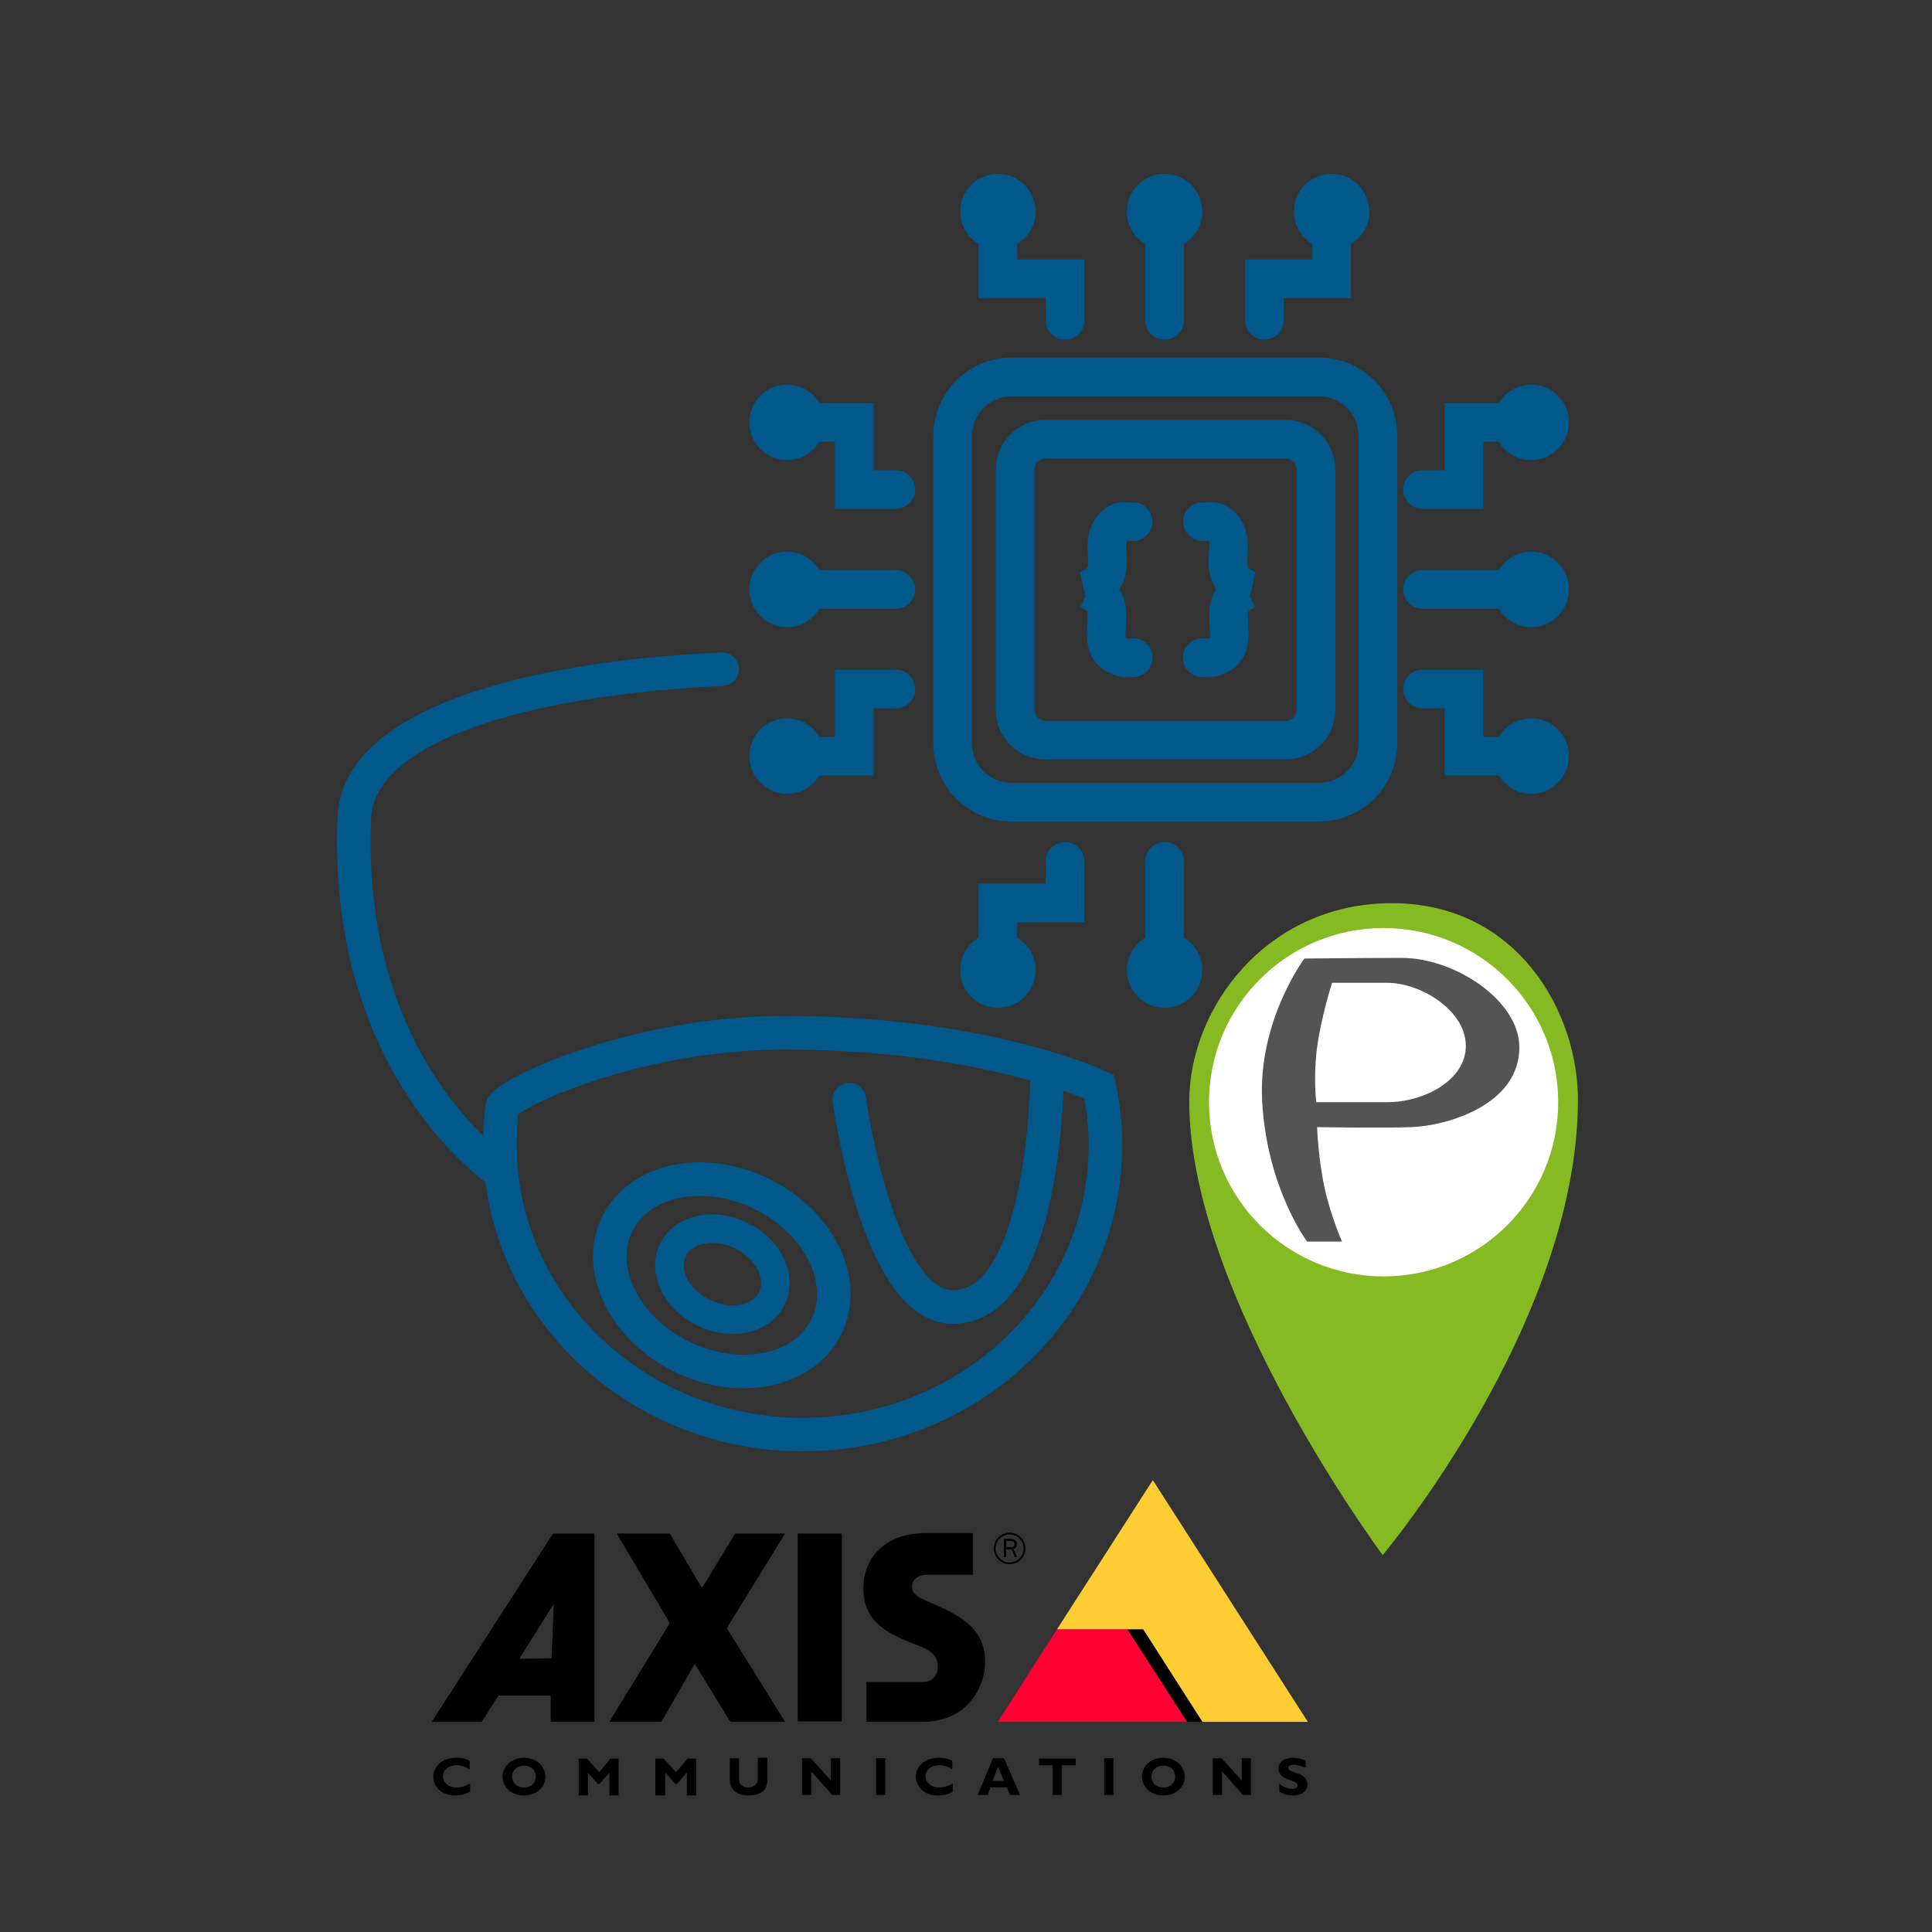 <svg width="150.0" height="150.0" preserveAspectRatio="xMinYMin meet" viewBox="0 0 150 150" xmlns="http://www.w3.org/2000/svg" version="1.0" fill-rule="evenodd" xmlns:xlink="http://www.w3.org/1999/xlink"><rect x="0" y="0" width="150" height="150" fill="#333333" stroke="none"/><title>...</title><desc>...</desc><g id="group" transform="scale(1,-1) translate(0,-150)" clip="0 0 150 150"><g transform=""><g transform=" matrix(1,0,0,-1,0,150)"><g transform=""><g transform=" matrix(0.34,0,0,0.34,33.541,114.916)"><g transform=""><path d="M 83.6 12.2 L 93.5 12.2 C 93.6 12.2 93.6 12.3 93.6 12.3 L 93.6 55 C 93.6 55.1 93.5 55.1 93.5 55.1 L 83.6 55.1 C 83.5 55.1 83.5 55 83.5 55 L 83.5 12.4 C 83.5 12.3 83.6 12.2 83.6 12.2 Z " style="stroke: none; stroke-linecap: round; stroke-width: 1; fill: rgb(0%,0%,0%); fill-rule: evenodd;"/></g><g transform=""><path d="M 80.4 12.2 C 80.5 12.2 80.5 12.3 80.5 12.4 L 67.5 33.5 C 67.4 33.7 67.4 33.9 67.5 34.1 L 80.5 55 C 80.6 55.1 80.5 55.2 80.5 55.2 L 68.3 55.2 C 68.2 55.2 68.1 55.1 68 55 L 60.1 42.1 C 60 42 59.9 42 59.9 42.1 L 52.5 55 C 52.4 55.1 52.3 55.2 52.2 55.2 L 40.7 55.2 C 40.6 55.2 40.5 55.2 40.6 55 L 54.1 33 C 54.2 32.8 54.2 32.5 54.1 32.3 L 42.3 12.4 C 42.3 12.3 42.3 12.2 42.4 12.2 L 54.2 12.2 C 54.3 12.2 54.4 12.3 54.4 12.4 L 61.5 24.4 C 61.6 24.5 61.7 24.5 61.8 24.4 L 69.1 12.4 C 69.2 12.3 69.2 12.2 69.4 12.2 L 80.4 12.2 Z " style="stroke: none; stroke-linecap: round; stroke-width: 1; fill: rgb(0%,0%,0%); fill-rule: evenodd;"/></g><g transform=""><path d="M 142.7 34.1 L 164.6 0 L 200 55.2 L 175.9 55.2 L 162.4 34.1 L 142.7 34.1 Z " style="stroke: none; stroke-linecap: round; stroke-width: 1; fill: rgb(100%,80%,20%); fill-rule: evenodd;"/></g><g transform=""><path d="M 37 12.2 L 27.8 12.2 C 27.7 12.2 27.6 12.3 27.5 12.4 L 0 55.1 L 0 55.2 L 11.2 55.2 C 11.3 55.2 11.4 55.2 11.4 55.1 L 15.1 49.3 C 15.2 49.2 15.2 49.2 15.3 49.2 L 27 49.2 C 27.1 49.2 27.1 49.3 27.1 49.3 L 27.1 55 C 27.1 55.1 27.1 55.2 27.2 55.2 L 37 55.2 C 37.1 55.2 37.1 55.1 37.1 55 L 37.1 12.4 C 37.1 12.3 37.1 12.2 37 12.2 Z M 27.3 40.7 L 20 40.8 C 20 40.8 19.9 40.8 20 40.7 L 27.7 28.4 C 27.7 28.3 27.8 28.4 27.8 28.4 L 27.3 40.7 Z " style="stroke: none; stroke-linecap: round; stroke-width: 1; fill: rgb(0%,0%,0%); fill-rule: evenodd;"/></g><g transform=""><path d="M 99.2 55.2 L 112.3 55.2 C 113.9 55.2 115.6 54.9 117.2 54.4 C 123.2 52.5 126.3 46.6 126.3 41.5 C 126.3 33.4 120 30.6 112.5 27.4 C 111.2 26.8 109.6 26.1 109.6 24.3 C 109.6 22.5 111.3 21.6 113.2 21.6 L 123.4 21.6 C 123.5 21.6 123.5 21.5 123.5 21.5 L 123.5 12.2 C 123.5 12.1 123.4 12.1 123.4 12.1 L 112.7 12.1 C 103.8 12.1 98.5 17.4 98.5 24.8 C 98.5 31.3 102.6 34.4 108.6 36.8 C 112.8 38.5 115.5 39.2 115.5 42.6 C 115.5 44.4 114.4 46.1 112.2 46.1 L 99.3 46.1 C 99.2 46.1 99.2 46.2 99.2 46.2 L 99.2 55.2 Z " style="stroke: none; stroke-linecap: round; stroke-width: 1; fill: rgb(0%,0%,0%); fill-rule: evenodd;"/></g><g transform=""><path d="M 131.9 12 C 129.9 12 128.3 13.6 128.3 15.6 C 128.3 17.6 129.9 19.2 131.9 19.2 C 133.9 19.2 135.5 17.6 135.5 15.6 C 135.5 13.6 133.9 12 131.9 12 Z M 131.9 18.8 C 130.1 18.8 128.7 17.3 128.7 15.6 C 128.7 13.8 130.2 12.4 131.9 12.4 C 133.7 12.4 135.1 13.9 135.1 15.6 C 135.1 17.3 133.7 18.8 131.9 18.8 Z " style="stroke: none; stroke-linecap: round; stroke-width: 1; fill: rgb(0%,0%,0%); fill-rule: evenodd;"/></g><g transform=""><path d="M 133.6 17.6 L 132.8 15.7 C 133.3 15.6 133.6 15.1 133.6 14.6 C 133.6 14.2 133.4 13.9 133.2 13.7 C 132.9 13.5 132.6 13.4 132.2 13.4 L 130.6 13.4 L 130.6 17.6 L 131.1 17.6 L 131.1 15.8 L 132.3 15.8 L 133.1 17.6 L 133.6 17.6 Z M 131.1 15.4 L 131.1 13.9 L 132.1 13.9 C 132.3 13.9 132.5 13.9 132.7 14 C 132.9 14.1 133 14.3 133 14.6 C 133 14.8 132.9 15 132.8 15.1 C 132.6 15.3 132.4 15.3 132.1 15.3 L 131.1 15.3 L 131.1 15.4 Z " style="stroke: none; stroke-linecap: round; stroke-width: 1; fill: rgb(0%,0%,0%); fill-rule: evenodd;"/></g><g transform=""><path d="M 8.6 71.2 C 7.4 71.8 6.5 72 5.3 72 C 2 72 0.3 69.9 0.3 67.7 C 0.3 65.5 2.2 63.4 5.5 63.4 C 6.7 63.4 7.8 63.6 8.6 64.1 L 8.6 66 C 7.7 65.5 6.7 65.1 5.6 65.1 C 3.8 65.1 2.5 66.2 2.5 67.6 C 2.5 69.1 3.8 70.2 5.6 70.2 C 6.7 70.2 7.5 69.9 8.7 69.3 L 8.7 71.2 L 8.6 71.2 Z " style="stroke: none; stroke-linecap: round; stroke-width: 1; fill: rgb(0%,0%,0%); fill-rule: evenodd;"/></g><g transform=""><path d="M 21 72 C 17.8 72 16.1 69.8 16.1 67.7 C 16.1 65.7 17.8 63.4 21 63.4 C 24.2 63.4 25.9 65.7 25.9 67.7 C 25.9 69.9 24.1 72 21 72 Z M 21 65.2 C 19.4 65.2 18.3 66.2 18.3 67.7 C 18.3 69.2 19.4 70.2 21 70.2 C 22.6 70.2 23.7 69.2 23.7 67.7 C 23.7 66.2 22.6 65.2 21 65.2 Z " style="stroke: none; stroke-linecap: round; stroke-width: 1; fill: rgb(0%,0%,0%); fill-rule: evenodd;"/></g><g transform=""><path d="M 40.7 63.6 L 42.6 63.6 L 42.6 72 L 40.5 72 L 40.5 66.8 L 38.2 69.4 L 37.9 69.4 L 35.6 66.8 L 35.6 72 L 33.5 72 L 33.5 63.6 L 35.4 63.6 L 38.2 66.7 L 40.7 63.6 Z " style="stroke: none; stroke-linecap: round; stroke-width: 1; fill: rgb(0%,0%,0%); fill-rule: evenodd;"/></g><g transform=""><path d="M 58.4 63.6 L 60.3 63.6 L 60.3 72 L 58.2 72 L 58.2 66.8 L 55.9 69.4 L 55.6 69.4 L 53.3 66.8 L 53.3 72 L 51 72 L 51 63.6 L 52.9 63.6 L 55.7 66.7 L 58.4 63.6 Z " style="stroke: none; stroke-linecap: round; stroke-width: 1; fill: rgb(0%,0%,0%); fill-rule: evenodd;"/></g><g transform=""><path d="M 76.6 63.4 L 76.6 68.3 C 76.6 71.1 74.7 72 72.3 72 C 69.8 72 68 70.9 68 68.3 L 68 63.5 L 70.1 63.5 L 70.1 68.3 C 70.1 69.5 71 70.2 72.2 70.2 C 73.3 70.2 74.4 69.6 74.4 68.1 L 74.4 63.4 L 76.6 63.4 Z " style="stroke: none; stroke-linecap: round; stroke-width: 1; fill: rgb(0%,0%,0%); fill-rule: evenodd;"/></g><g transform=""><path d="M 93.2 71.9 L 91.4 71.9 L 86.6 66.5 L 86.6 71.9 L 84.5 71.9 L 84.5 63.5 L 86.5 63.5 L 91.1 68.6 L 91.1 63.5 L 93.2 63.5 L 93.2 71.9 Z " style="stroke: none; stroke-linecap: round; stroke-width: 1; fill: rgb(0%,0%,0%); fill-rule: evenodd;"/></g><rect x="101.4" y="63.5" width="2.1" height="8.4" style="stroke: none; stroke-linecap: round; stroke-width: 1; fill: rgb(0%,0%,0%); fill-rule: evenodd;"/><g transform=""><path d="M 118.9 71.2 C 117.7 71.8 116.8 72 115.5 72 C 112.2 72 110.5 69.9 110.5 67.7 C 110.5 65.5 112.4 63.4 115.7 63.4 C 116.9 63.4 118 63.6 118.8 64.1 L 118.8 66 C 117.9 65.5 116.9 65.1 115.8 65.1 C 114 65.1 112.7 66.2 112.7 67.6 C 112.7 69.1 114 70.2 115.8 70.2 C 116.9 70.2 117.7 69.9 118.9 69.3 L 118.9 71.2 Z " style="stroke: none; stroke-linecap: round; stroke-width: 1; fill: rgb(0%,0%,0%); fill-rule: evenodd;"/></g><g transform=""><path d="M 134.3 71.9 L 132 71.9 L 131.3 70.2 L 127.5 70.2 L 126.9 71.9 L 124.6 71.9 L 128.1 63.5 L 130.6 63.5 L 134.3 71.9 Z M 129.3 65.5 L 128 68.7 L 130.6 68.7 L 129.3 65.5 Z " style="stroke: none; stroke-linecap: round; stroke-width: 1; fill: rgb(0%,0%,0%); fill-rule: evenodd;"/></g><g transform=""><path d="M 147 65.1 L 143.8 65.1 L 143.8 71.9 L 141.7 71.9 L 141.7 65.1 L 138.6 65.1 L 138.6 63.6 L 147 63.6 L 147 65.1 Z " style="stroke: none; stroke-linecap: round; stroke-width: 1; fill: rgb(0%,0%,0%); fill-rule: evenodd;"/></g><rect x="153.5" y="63.5" width="2.1" height="8.4" style="stroke: none; stroke-linecap: round; stroke-width: 1; fill: rgb(0%,0%,0%); fill-rule: evenodd;"/><g transform=""><path d="M 167 72 C 163.8 72 162.1 69.8 162.1 67.7 C 162.1 65.7 163.8 63.4 167 63.4 C 170.2 63.4 171.9 65.7 171.9 67.7 C 171.9 69.9 170.1 72 167 72 Z M 167 65.2 C 165.4 65.2 164.3 66.2 164.3 67.7 C 164.3 69.2 165.4 70.2 167 70.2 C 168.6 70.2 169.7 69.2 169.7 67.7 C 169.7 66.2 168.6 65.2 167 65.2 Z " style="stroke: none; stroke-linecap: round; stroke-width: 1; fill: rgb(0%,0%,0%); fill-rule: evenodd;"/></g><g transform=""><path d="M 187 71.9 L 185.2 71.9 L 180.4 66.5 L 180.4 71.9 L 178.3 71.9 L 178.3 63.5 L 180.3 63.5 L 184.9 68.6 L 184.9 63.5 L 187 63.5 L 187 71.9 Z " style="stroke: none; stroke-linecap: round; stroke-width: 1; fill: rgb(0%,0%,0%); fill-rule: evenodd;"/></g><g transform=""><path d="M 199.5 65.7 C 198.3 65.2 197.5 65 196.8 65 C 196 65 195.5 65.3 195.5 65.7 C 195.5 67 199.9 66.6 199.9 69.5 C 199.9 71.1 198.5 72 196.6 72 C 195.1 72 194.4 71.6 193.5 71.2 L 193.5 69.4 C 194.7 70.2 195.5 70.5 196.4 70.5 C 197.2 70.5 197.7 70.2 197.7 69.7 C 197.7 68.3 193.3 68.8 193.3 65.8 C 193.3 64.4 194.6 63.4 196.6 63.4 C 197.6 63.4 198.4 63.6 199.5 64 L 199.5 65.7 Z " style="stroke: none; stroke-linecap: round; stroke-width: 1; fill: rgb(0%,0%,0%); fill-rule: evenodd;"/></g><g transform=""><path d="M 162.4 34.1 L 158.8 34.1 L 172.4 55.2 L 175.9 55.2 L 162.4 34.1 Z " style="stroke: none; stroke-linecap: round; stroke-width: 1; fill: rgb(0%,0%,0%); fill-rule: evenodd;"/></g><g transform=""><path d="M 158.8 34.1 L 172.4 55.2 L 129.2 55.2 L 142.7 34.1 L 158.8 34.1 Z " style="stroke: none; stroke-linecap: round; stroke-width: 1; fill: rgb(100%,0%,20%); fill-rule: evenodd;"/></g></g><g transform=" matrix(0.907,0,0,0.907,11.659,-4.683)"><g transform=" matrix(0.427,0,0,0.426,73.841,78.214)"><g transform=""><path d="M 74.154 141 C 74.154 141 35.378 88.725 35.373 49.892 C 35.371 30.913 51.012 10 76 10 C 100.988 10 113.423 31.688 113.3 49.892 C 112.996 94.725 74.154 141 74.154 141 Z " style="stroke: none; stroke-linecap: round; stroke-width: 1; fill: rgb(52%,73%,14%); fill-rule: evenodd;"/></g></g><g transform=" matrix(0.427,0,0,0.426,73.841,78.214)"><circle cx="74.337" cy="50.0" r="35.0" style="stroke: none; stroke-linecap: round; stroke-width: 1; fill: rgb(100%,100%,100%); fill-rule: evenodd;"/></g><g transform=" matrix(0.427,0,0,0.426,73.841,78.214)"><g transform=""><path d="M 59 78 L 66 78 C 66 78 63.763 73.001 62.495 67.168 C 61.227 61.334 61 55 61 55 C 61 55 74.421 55.232 80 55 C 87.174 54.702 101.534 50.505 101.552 39 C 101.567 29.5 88.528 21 77.977 21 C 70.425 21 58.464 21.126 58.464 21.126 C 58.464 21.126 49.059 33.682 50 50 C 51 67.333 59 78 59 78 Z M 64 26 C 64 26 61.79 33 61 39 C 60.21 45 60.838 50 60.838 50 L 75 50 C 82.385 50 90.851 45.629 90.821 38.629 C 90.791 31.629 81.924 26 75 26 L 64 26 Z " style="stroke: none; stroke-linecap: round; stroke-width: 1; fill: rgb(33%,33%,33%); fill-rule: evenodd;"/></g></g></g><g transform=" matrix(0.907,0,0,0.907,7.167,-1.989)"><g transform=" matrix(0.807,0,0,0.807,0.374,31.631)"><g transform=""><path d="M 106.34 78.79 C 106.78 80.831 107.002 82.912 107 85 C 107 102 92.62 115.69 74.89 115.69 C 57.16 115.69 42.78 101.92 42.78 85 C 42.766 83.663 42.839 82.327 43 81 C 43.161 79.673 56.86 73.07 73 73.07 C 94.32 73.07 106.34 78.79 106.34 78.79 Z " style="stroke: rgb(0%,35%,54%); stroke-linecap: round; stroke-width: 3.56; fill: none; fill-rule: evenodd;"/></g></g><g transform=" matrix(0.807,0,0,0.807,0.374,31.631)"><g transform=""><path d="M 79.83 80.16 C 79.83 80.16 82.83 102.16 90.83 102.16 C 100.83 102.16 100.83 77.16 100.83 77.16 " style="stroke: rgb(0%,35%,54%); stroke-linecap: round; stroke-width: 3.56; fill: none; fill-rule: evenodd;"/></g></g><g transform=" matrix(0.354,-0.725,0.725,0.354,-41.177,124.507)"><ellipse cx="66.34" cy="98.73" rx="9.62" ry="12.36" style="stroke: rgb(0%,35%,54%); stroke-linecap: round; stroke-width: 3.56; fill: none; fill-rule: evenodd;"/></g><g transform=" matrix(0.3,-0.616,0.616,0.3,-26.782,122.51)"><ellipse cx="66.34" cy="98.73" rx="5.36" ry="6.89" style="stroke: rgb(0%,35%,54%); stroke-linecap: round; stroke-width: 3.56; fill: none; fill-rule: evenodd;"/></g><g transform=" matrix(0.807,0,0,0.807,0.374,31.631)"><g transform=""><path d="M 42.78 87.83 C 42.78 87.83 26.18 76.91 27.33 50.22 C 27.757 40.327 45.97 35.435 66.339 34.507 " style="stroke: rgb(0%,35%,54%); stroke-linecap: round; stroke-width: 3.56; fill: none; fill-rule: evenodd;"/></g></g><g transform=" matrix(0.91,0,0,0.91,7.219,2.611)"><g transform=""><path d="M 113 40.533 C 113 39.065 112.417 37.658 111.379 36.621 C 110.342 35.583 108.935 35 107.467 35 L 78.533 35 C 77.065 35 75.658 35.583 74.621 36.621 C 73.583 37.658 73 39.065 73 40.533 L 73 69.467 C 73 70.935 73.583 72.342 74.621 73.379 C 75.658 74.417 77.065 75 78.533 75 L 107.467 75 C 108.935 75 110.342 74.417 111.379 73.379 C 112.417 72.342 113 70.935 113 69.467 L 113 40.533 Z " style="stroke: rgb(0%,35%,54%); stroke-linecap: round; stroke-width: 3.64; fill: none; fill-rule: evenodd;"/></g></g><g transform=" matrix(0.644,0,0,0.644,31.973,17.25)"><g transform=""><path d="M 113 39.047 C 113 36.812 111.188 35 108.953 35 L 77.047 35 C 74.812 35 73 36.812 73 39.047 L 73 70.953 C 73 73.188 74.812 75 77.047 75 L 108.953 75 C 111.188 75 113 73.188 113 70.953 L 113 39.047 Z " style="stroke: rgb(0%,35%,54%); stroke-linecap: round; stroke-width: 5.14; fill: none; fill-rule: evenodd;"/></g></g><g transform=" matrix(0.958,0,0,-0.958,5.366,101.421)"><g transform=" matrix(1.151,0,0,-1.151,-13.856,103.62)"><circle cx="118.873" cy="58.735" r="2.929" style="stroke: none; stroke-linecap: round; stroke-width: 1; fill: rgb(0%,35%,54%); fill-rule: evenodd;"/><g transform=""><path d="M 110.434 53.524 L 113.661 53.524 L 113.661 58.735 L 118.873 58.735 " style="stroke: rgb(0%,35%,54%); stroke-linecap: round; stroke-width: 3.0; fill: none; fill-rule: evenodd;"/></g></g></g><g transform=" matrix(-0.958,0,0,-0.958,177.325,101.421)"><g transform=" matrix(-1.151,-0,-0,-1.151,193.425,103.62)"><g transform=""><path d="M 61.171 61.664 C 59.555 61.664 58.242 60.352 58.242 58.735 C 58.242 57.119 59.555 55.806 61.171 55.806 C 62.788 55.806 64.1 57.119 64.1 58.735 C 64.1 60.352 62.788 61.664 61.171 61.664 Z " style="stroke: none; stroke-linecap: round; stroke-width: 1; fill: rgb(0%,35%,54%); fill-rule: evenodd;"/></g><g transform=""><path d="M 69.61 53.524 L 66.383 53.524 L 66.383 58.735 L 61.171 58.735 " style="stroke: rgb(0%,35%,54%); stroke-linecap: round; stroke-width: 3.0; fill: none; fill-rule: evenodd;"/></g></g></g><g transform=" matrix(-0,-0.958,0.958,-0,43.05,138.147)"><g transform=" matrix(-0,1.151,-1.151,-0,141.972,-53.207)"><g transform=""><path d="M 74.556 16.479 C 74.556 14.862 75.869 13.55 77.485 13.55 C 79.102 13.55 80.414 14.862 80.414 16.479 C 80.414 18.096 79.102 19.408 77.485 19.408 C 75.869 19.408 74.556 18.096 74.556 16.479 Z " style="stroke: none; stroke-linecap: round; stroke-width: 1; fill: rgb(0%,35%,54%); fill-rule: evenodd;"/></g><g transform=""><path d="M 82.697 24.918 L 82.697 21.691 L 77.485 21.691 L 77.485 16.479 " style="stroke: rgb(0%,35%,54%); stroke-linecap: round; stroke-width: 3.0; fill: none; fill-rule: evenodd;"/></g></g></g><g transform=" matrix(-0,0.958,0.958,0,43.05,-32.581)"><g transform=" matrix(-0,1.151,1.151,0,36.313,-53.207)"><g transform=""><path d="M 80.414 75.297 C 80.414 76.913 79.102 78.226 77.485 78.226 C 75.869 78.226 74.556 76.913 74.556 75.297 C 74.556 73.68 75.869 72.367 77.485 72.367 C 79.102 72.367 80.414 73.68 80.414 75.297 Z " style="stroke: none; stroke-linecap: round; stroke-width: 1; fill: rgb(0%,35%,54%); fill-rule: evenodd;"/></g><g transform=""><path d="M 82.697 66.858 L 82.697 70.085 L 77.485 70.085 L 77.485 75.297 " style="stroke: rgb(0%,35%,54%); stroke-linecap: round; stroke-width: 3.0; fill: none; fill-rule: evenodd;"/></g></g></g><g transform=" matrix(0.958,0,0,0.958,5.366,3.872)"><g transform=" matrix(1.151,0,0,1.151,-13.856,-1.754)"><circle cx="118.873" cy="32.793" r="2.929" style="stroke: none; stroke-linecap: round; stroke-width: 1; fill: rgb(0%,35%,54%); fill-rule: evenodd;"/><g transform=""><path d="M 110.434 38.005 L 113.661 38.005 L 113.661 32.793 L 118.873 32.793 " style="stroke: rgb(0%,35%,54%); stroke-linecap: round; stroke-width: 3.0; fill: none; fill-rule: evenodd;"/></g></g></g><g transform=" matrix(-0.958,0,0,0.958,177.325,3.872)"><g transform=" matrix(-1.151,0,0,1.151,193.425,-1.754)"><g transform=""><path d="M 61.171 35.722 C 59.555 35.722 58.242 34.41 58.242 32.793 C 58.242 31.176 59.555 29.864 61.171 29.864 C 62.788 29.864 64.1 31.176 64.1 32.793 C 64.1 34.41 62.788 35.722 61.171 35.722 Z " style="stroke: none; stroke-linecap: round; stroke-width: 1; fill: rgb(0%,35%,54%); fill-rule: evenodd;"/></g><g transform=""><path d="M 69.61 38.005 L 66.383 38.005 L 66.383 32.793 L 61.171 32.793 " style="stroke: rgb(0%,35%,54%); stroke-linecap: round; stroke-width: 3.0; fill: none; fill-rule: evenodd;"/></g></g></g><g transform=" matrix(-0,-0.958,-0.958,0,140.599,138.147)"><g transform=" matrix(-0,-1.151,-1.151,0,141.972,155.074)"><g transform=""><path d="M 100.499 16.479 C 100.499 14.862 101.811 13.55 103.428 13.55 C 105.044 13.55 106.357 14.862 106.357 16.479 C 106.357 18.096 105.044 19.408 103.428 19.408 C 101.811 19.408 100.499 18.096 100.499 16.479 Z " style="stroke: none; stroke-linecap: round; stroke-width: 1; fill: rgb(0%,35%,54%); fill-rule: evenodd;"/></g><g transform=""><path d="M 98.216 24.918 L 98.216 21.691 L 103.428 21.691 L 103.428 16.479 " style="stroke: rgb(0%,35%,54%); stroke-linecap: round; stroke-width: 3.0; fill: none; fill-rule: evenodd;"/></g></g></g><g transform=" matrix(0.958,0,0,0.958,5.366,18.172)"><g transform=" matrix(1.151,0,0,1.151,-13.856,-16.687)"><circle cx="118.873" cy="45.764" r="2.929" style="stroke: none; stroke-linecap: round; stroke-width: 1; fill: rgb(0%,35%,54%); fill-rule: evenodd;"/><g transform=""><path d="M 110.434 45.764 L 118.873 45.764 " style="stroke: rgb(0%,35%,54%); stroke-linecap: round; stroke-width: 3.0; fill: none; fill-rule: evenodd;"/></g></g></g><g transform=" matrix(-0.958,0,0,0.958,177.325,18.172)"><g transform=" matrix(-1.151,0,0,1.151,193.425,-16.687)"><g transform=""><path d="M 61.171 48.693 C 59.555 48.693 58.242 47.381 58.242 45.764 C 58.242 44.148 59.555 42.835 61.171 42.835 C 62.788 42.835 64.1 44.148 64.1 45.764 C 64.1 47.381 62.788 48.693 61.171 48.693 Z " style="stroke: none; stroke-linecap: round; stroke-width: 1; fill: rgb(0%,35%,54%); fill-rule: evenodd;"/></g><g transform=""><path d="M 69.61 45.764 L 61.171 45.764 " style="stroke: rgb(0%,35%,54%); stroke-linecap: round; stroke-width: 3.0; fill: none; fill-rule: evenodd;"/></g></g></g><g transform=" matrix(-0,-0.958,-0.958,0,126.299,138.147)"><g transform=" matrix(-0,-1.151,-1.151,0,141.972,140.14)"><g transform=""><path d="M 87.527 16.479 C 87.527 14.862 88.84 13.55 90.456 13.55 C 92.073 13.55 93.386 14.862 93.386 16.479 C 93.386 18.096 92.073 19.408 90.456 19.408 C 88.84 19.408 87.527 18.096 87.527 16.479 Z " style="stroke: none; stroke-linecap: round; stroke-width: 1; fill: rgb(0%,35%,54%); fill-rule: evenodd;"/></g><g transform=""><path d="M 90.456 24.918 L 90.456 16.479 " style="stroke: rgb(0%,35%,54%); stroke-linecap: round; stroke-width: 3.0; fill: none; fill-rule: evenodd;"/></g></g></g><g transform=" matrix(-0,0.958,-0.958,-0,126.299,-32.581)"><g transform=" matrix(-0,-1.151,1.151,-0,36.313,140.14)"><g transform=""><path d="M 93.386 75.297 C 93.386 76.913 92.073 78.226 90.456 78.226 C 88.84 78.226 87.527 76.913 87.527 75.297 C 87.527 73.68 88.84 72.367 90.456 72.367 C 92.073 72.367 93.386 73.68 93.386 75.297 Z " style="stroke: none; stroke-linecap: round; stroke-width: 1; fill: rgb(0%,35%,54%); fill-rule: evenodd;"/></g><g transform=""><path d="M 90.456 66.858 L 90.456 75.297 " style="stroke: rgb(0%,35%,54%); stroke-linecap: round; stroke-width: 3.0; fill: none; fill-rule: evenodd;"/></g></g></g><g transform=" matrix(0.958,0,0,0.958,1.906,0.863)"><g transform=""><path d="M 91 48 C 90.284 48 89.822 47.804 89.218 48.499 C 88.1 49.786 89.126 51.358 88.506 52.772 C 88.219 53.426 87.605 53.791 87 54.076 L 87.031 54.076 C 87.567 54.328 88.222 54.671 88.483 55.26 C 89.12 56.696 87.765 59.166 89.676 59.98 C 90.332 60.259 90.438 60.178 91.031 60.151 " style="stroke: rgb(0%,35%,54%); stroke-linecap: round; stroke-width: 3.45; fill: none; fill-rule: evenodd;"/></g></g><g transform=" matrix(-0.958,0,0,0.958,182.206,0.863)"><g transform=""><path d="M 91 48 C 90.284 48 89.822 47.804 89.218 48.499 C 88.1 49.786 89.126 51.358 88.506 52.772 C 88.219 53.426 87.605 53.791 87 54.076 L 87.031 54.076 C 87.567 54.328 88.222 54.671 88.483 55.26 C 89.12 56.696 87.765 59.166 89.676 59.98 C 90.332 60.259 90.438 60.178 91.031 60.151 " style="stroke: rgb(0%,35%,54%); stroke-linecap: round; stroke-width: 3.45; fill: none; fill-rule: evenodd;"/></g></g></g></g></g></g></g></svg>